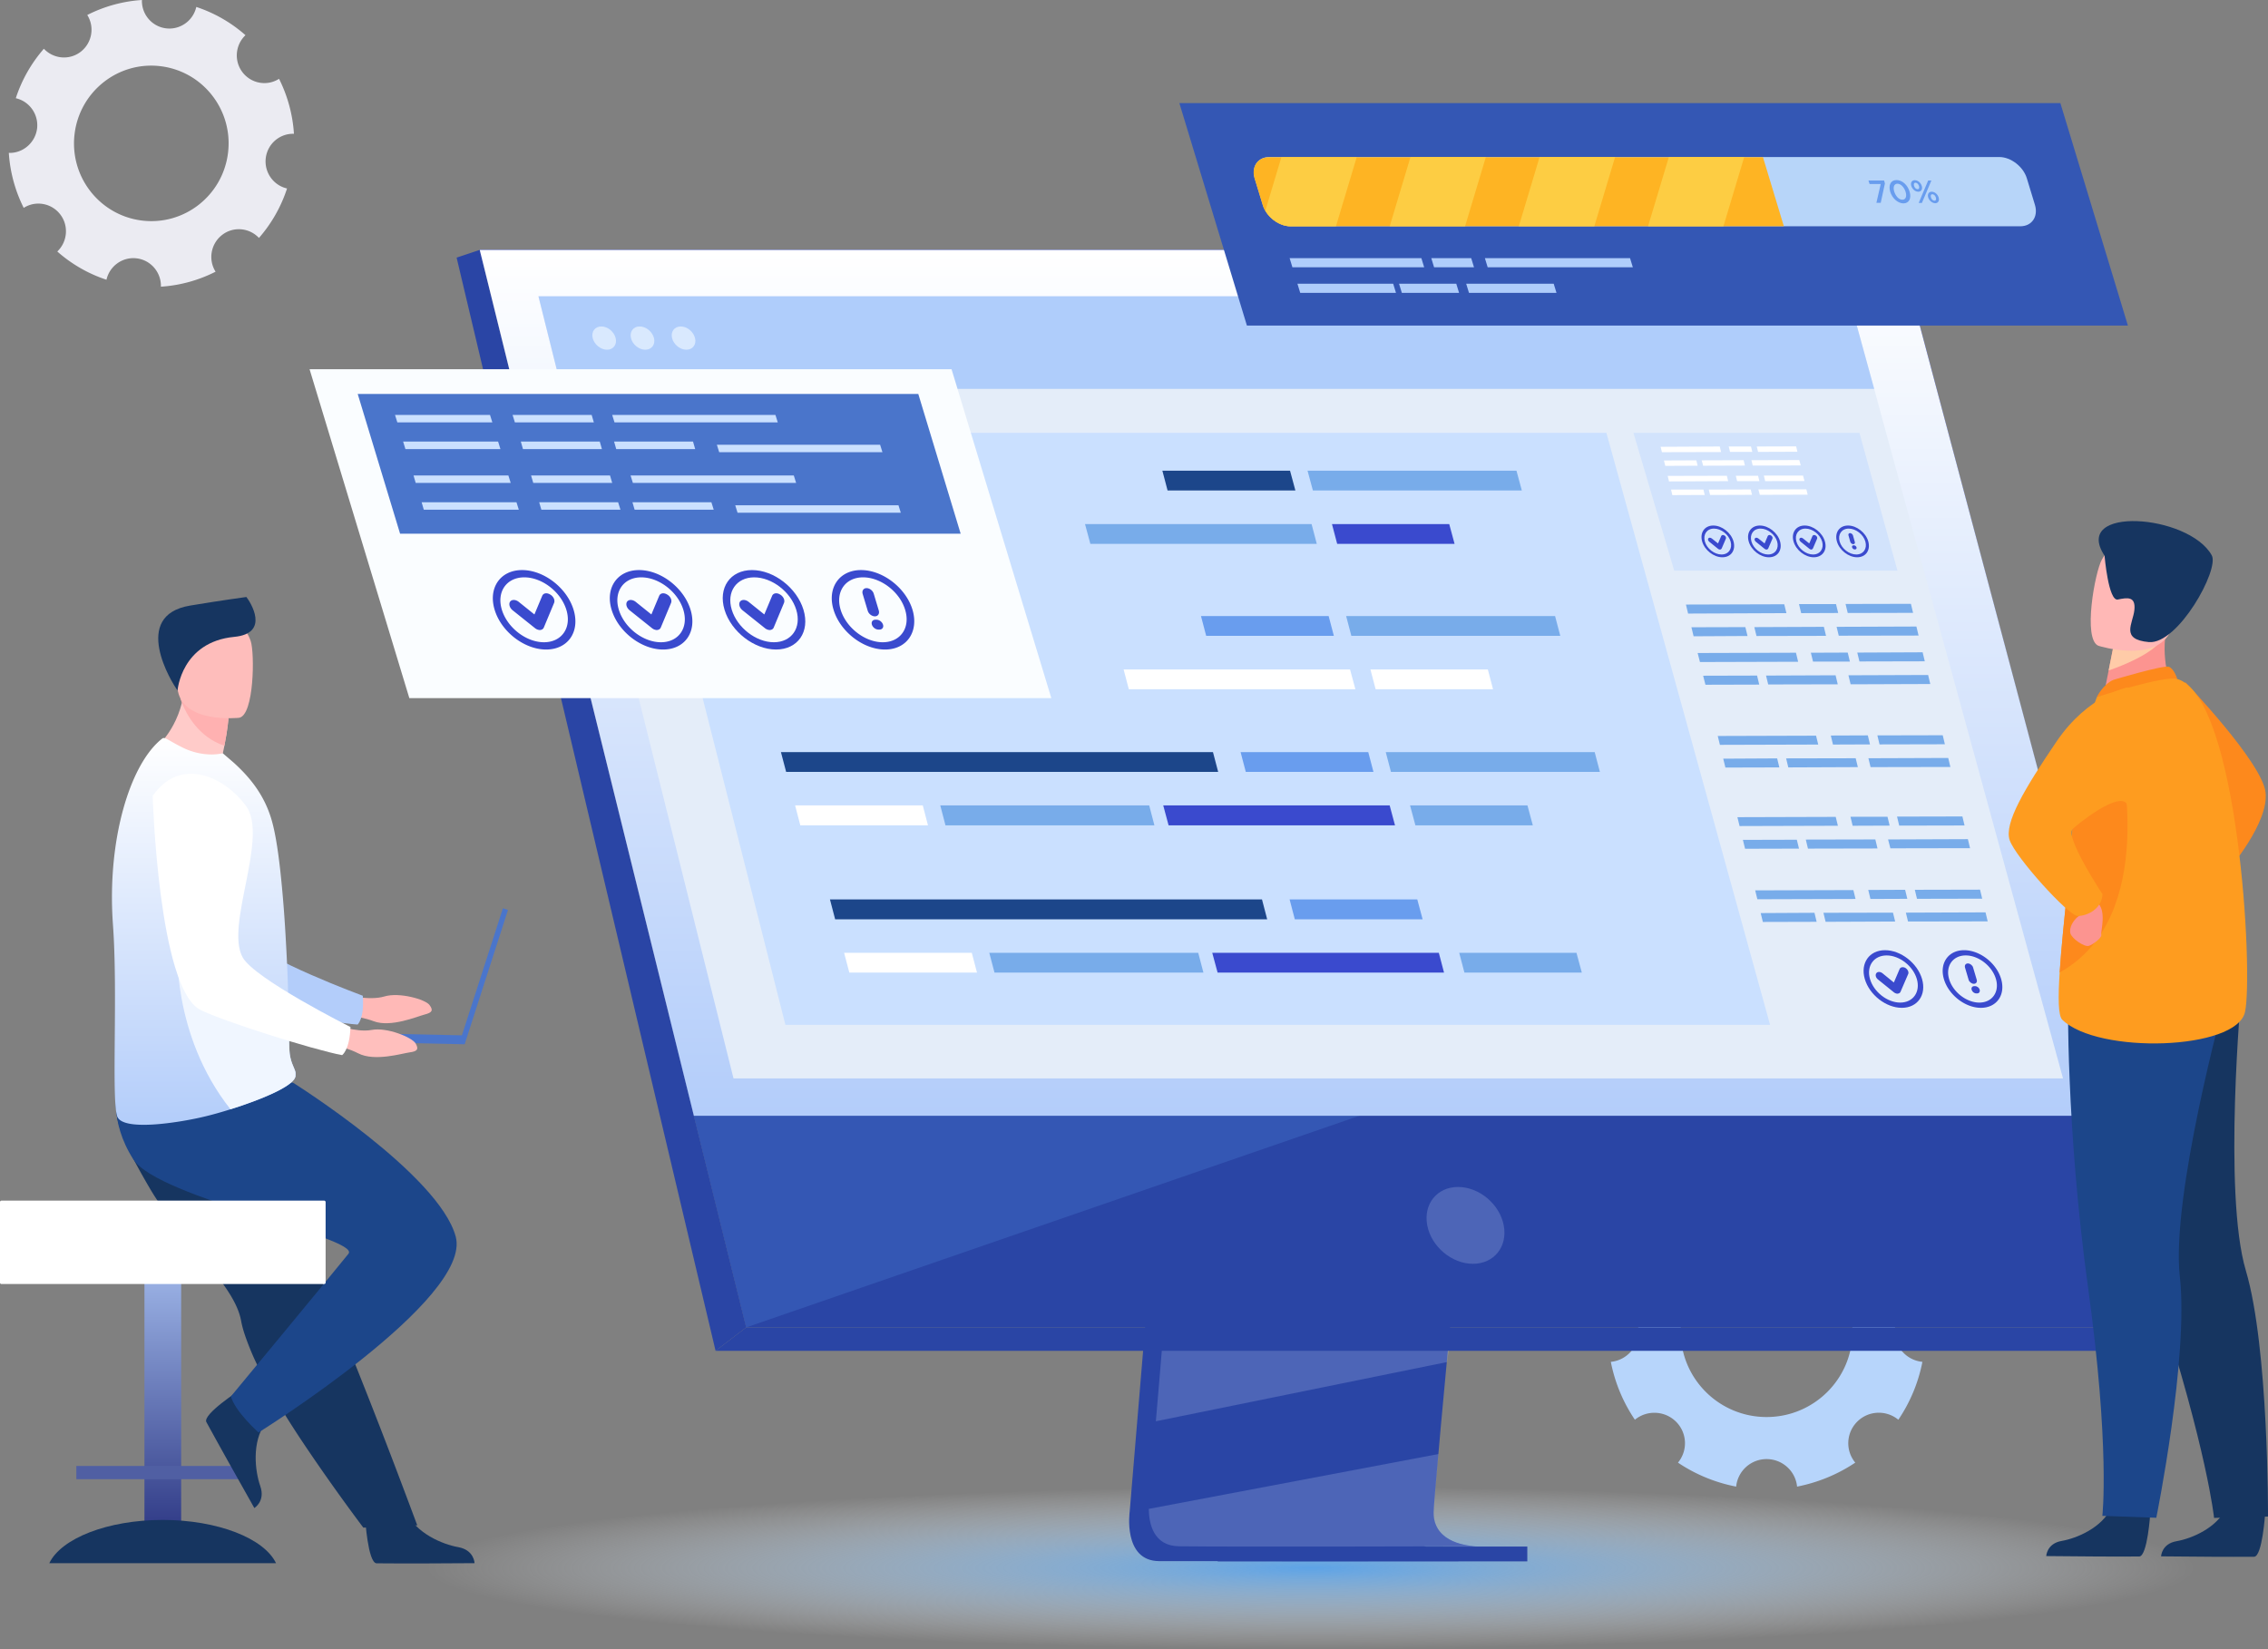 <svg xmlns="http://www.w3.org/2000/svg" width="550" height="400" fill="none"><rect width="100%" height="100%" fill="#808080" stroke="none"/><path fill="url(#a)" d="M317.923 400c119.287 0 215.988-8.826 215.988-19.713 0-10.888-96.701-19.714-215.988-19.714s-215.988 8.826-215.988 19.714c0 10.887 96.701 19.713 215.988 19.713Z"/><path fill="#95C38B" d="M55.558 333.747a9.218 9.218 0 0 1-.664.133c.243-.045.443-.089.664-.133Z"/><path fill="#B7D5FB" d="M390.632 330.312a38.211 38.211 0 0 0 5.836 14.042c2.911-2.398 7.237-2.241 9.974.47a7.37 7.37 0 0 1 .472 9.935 38.323 38.323 0 0 0 14.112 5.815 7.405 7.405 0 0 1 7.378-6.676c3.854 0 7.032 2.93 7.394 6.676a38.7 38.7 0 0 0 14.112-5.815 7.39 7.39 0 0 1 .471-9.935c2.722-2.727 7.048-2.884 9.974-.47a38.056 38.056 0 0 0 5.837-14.042c-3.76-.36-6.702-3.51-6.702-7.365 0-3.84 2.942-7.005 6.702-7.366-.991-5.124-3.021-9.872-5.837-14.057-2.91 2.398-7.236 2.241-9.974-.47-2.721-2.711-2.878-7.02-.471-9.935a38.328 38.328 0 0 0-14.112-5.814c-.362 3.745-3.524 6.676-7.394 6.676-3.854 0-7.032-2.931-7.378-6.676a38.709 38.709 0 0 0-14.112 5.814 7.388 7.388 0 0 1-.472 9.935 7.441 7.441 0 0 1-9.974.47 38.019 38.019 0 0 0-5.836 14.057c3.76.361 6.702 3.511 6.702 7.366 0 3.839-2.942 7.005-6.702 7.365Zm16.943-7.365c0-11.456 9.329-20.749 20.829-20.749s20.829 9.293 20.829 20.749-9.329 20.749-20.829 20.749-20.829-9.293-20.829-20.749Z"/><path fill="#EBEBF2" d="M2.138 37.082A34.668 34.668 0 0 0 5.753 50.42c2.872-1.837 6.714-1.186 8.845 1.569 2.13 2.755 1.769 6.659-.704 9.012a34.156 34.156 0 0 0 11.927 6.85c.742-3.33 3.918-5.625 7.361-5.185 3.443.44 5.935 3.444 5.84 6.869a34.15 34.15 0 0 0 13.258-3.636c-1.826-2.889-1.18-6.754 1.56-8.897 2.74-2.143 6.62-1.78 8.96.708a34.461 34.461 0 0 0 6.81-11.997c-3.31-.746-5.593-3.942-5.156-7.405.438-3.463 3.424-5.97 6.83-5.855a34.668 34.668 0 0 0-3.615-13.337c-2.872 1.837-6.715 1.187-8.845-1.569-2.13-2.755-1.77-6.659.704-9.012A34.157 34.157 0 0 0 47.6 1.684c-.742 3.33-3.919 5.625-7.362 5.185-3.443-.44-5.934-3.444-5.82-6.869A34.151 34.151 0 0 0 21.16 3.636c1.826 2.889 1.18 6.754-1.56 8.897-2.739 2.143-6.62 1.78-8.959-.708a34.462 34.462 0 0 0-6.81 11.997c3.31.746 5.593 3.942 5.155 7.405-.475 3.444-3.462 5.97-6.848 5.855Zm15.96-4.688c1.312-10.332 10.69-17.642 20.962-16.321 10.272 1.32 17.538 10.753 16.226 21.086C53.973 47.49 44.596 54.8 34.324 53.48c-10.272-1.32-17.539-10.753-16.226-21.086Z"/><path fill="#2A45A5" d="m290.505 168.448-16.55 198.162s-1.718 12.001 7.153 12.037c14.586.035 72.617 0 72.617 0s-10.975-2.506-10.835-8.119c.141-6.636 19.356-203.951 19.356-203.951l-71.741 1.871Z"/><path fill="#2A45A5" d="M358.424 375.046c-2.876 0-58.312.177-72.513 0-6.206-.07-7.293-5.542-7.328-9.071-.035-1.695.175-2.965.175-2.965l.421-5.154 1.087-13.131.982-11.613 1.262-14.895 1.052-12.566 11.747-140.804 71.705-1.871s-8.099 82.562-13.815 142.675c-.631 6.706-1.262 13.13-1.823 19.096-.176 1.906-.351 3.777-.526 5.612-.526 5.683-1.017 10.907-1.438 15.531-.21 2.436-.421 4.695-.596 6.742-.736 8.118-1.157 13.272-1.157 14.26 0 .565.035 1.095.14 1.589 1.227 6.353 9.573 6.565 10.625 6.565Z"/><path fill="#2A45A5" d="m116.342 60.612 40.324 163.077 5.505 22.308 18.794 75.961h348.921L460.67 60.612H116.342Z"/><path fill="#2A45A5" d="m116.342 60.612-5.61 1.871 62.799 265.158 7.434-5.683-64.623-261.346Z"/><path fill="#2A45A5" d="M173.531 327.641h346.783l9.572-5.683H180.965l-7.434 5.683ZM295.307 378.712h75.072v-3.601h-75.072v3.601Z"/><path fill="#3A4ACE" d="m512.986 273.812-56.629-209.74H117.184l-.842-3.46H460.67l56.418 212.705-4.102.495Z"/><path fill="#D9E9FE" d="m351.306 327.641-.386 2.718-70.619 14.366.982-11.577.456-5.507h69.567ZM358.424 375.046c-2.876 0-58.312.177-72.513 0-6.206-.07-7.293-5.542-7.328-9.071l70.268-13.308c-.736 8.119-1.157 13.272-1.157 14.261 0 .565.035 1.094.14 1.588 1.192 6.319 9.538 6.53 10.59 6.53Z" opacity=".2"/><path fill="#3457B4" d="m334.23 269.047-153.265 52.911-18.794-75.961 172.059 23.05Z"/><path fill="url(#b)" d="M116.342 60.612H460.67l55.857 210.023H168.272l-51.93-210.023Z"/><path fill="#D9E9FE" d="M364.665 297.214c-.982-5.153-5.961-9.318-11.08-9.318s-8.45 4.165-7.469 9.318c.982 5.154 5.961 9.319 11.081 9.319 5.119 0 8.45-4.165 7.468-9.319Z" opacity=".2"/><path fill="#E4EDF9" d="M500.293 261.564H177.879l-36.501-146.416-2.805-11.26-2.385-9.566-5.61-22.45h317.75l6.171 22.45 2.595 9.566 3.085 11.26 40.114 146.416Z"/><path fill="#AFCDFB" d="M454.499 94.322H136.188l-5.61-22.45h317.75l6.171 22.45Z"/><path fill="#D9E9FE" d="M143.727 82.003c-.386-1.553.561-2.824 2.104-2.824 1.543 0 3.085 1.27 3.471 2.824.386 1.553-.561 2.823-2.104 2.823-1.507 0-3.085-1.27-3.471-2.823ZM153.019 82.003c-.386-1.553.561-2.824 2.104-2.824 1.543 0 3.085 1.27 3.471 2.824.386 1.553-.561 2.823-2.104 2.823-1.542 0-3.12-1.27-3.471-2.823ZM162.977 82.003c-.385-1.553.561-2.824 2.104-2.824 1.543 0 3.086 1.27 3.471 2.824.386 1.553-.561 2.823-2.103 2.823-1.543 0-3.086-1.27-3.472-2.823Z"/><path fill="#CAE0FF" d="M429.253 248.574H190.467l-36.361-143.592H389.56l39.693 143.592Z"/><path fill="#D2E3FC" d="M460.144 138.409h-54.138l-9.888-33.427h54.805l9.221 33.427Z"/><path fill="#1C468A" d="M314.138 118.96h-30.997l-1.262-4.801h30.961l1.298 4.801Z"/><path fill="#78ACEA" d="M369.048 118.96H318.38l-1.297-4.801h50.667l1.298 4.801ZM319.327 131.914h-54.91l-1.297-4.8h54.945l1.262 4.8Z"/><path fill="#3A4ACE" d="M352.743 131.914h-28.471l-1.263-4.8h28.437l1.297 4.8Z"/><path fill="#699DEE" d="M323.465 154.222h-30.961l-1.263-4.8h30.962l1.262 4.8Z"/><path fill="#78ACEA" d="M378.375 154.222h-50.667l-1.263-4.8h50.668l1.262 4.8Z"/><path fill="#fff" d="M328.69 167.177h-54.946l-1.262-4.801h54.91l1.298 4.801ZM362.07 167.177h-28.472l-1.262-4.801h28.472l1.262 4.801Z"/><path fill="#1C468A" d="M295.414 187.226H190.643l-1.263-4.801h104.771l1.263 4.801Z"/><path fill="#699DEE" d="M333.072 187.226h-30.961l-1.262-4.801h30.961l1.262 4.801Z"/><path fill="#78ACEA" d="M387.983 187.226h-50.668l-1.262-4.801h50.667l1.263 4.801Z"/><path fill="#fff" d="M225.04 200.181h-30.961l-1.263-4.836h30.962l1.262 4.836Z"/><path fill="#3A4ACE" d="M338.297 200.181h-54.91l-1.298-4.836H337l1.297 4.836Z"/><path fill="#78ACEA" d="M279.95 200.181h-50.667l-1.262-4.836h50.667l1.262 4.836ZM371.713 200.181h-28.472l-1.298-4.836h28.472l1.298 4.836Z"/><path fill="#1C468A" d="M307.301 222.983H202.529l-1.262-4.836h104.771l1.263 4.836Z"/><path fill="#699DEE" d="M344.994 222.983h-30.996l-1.263-4.836h30.962l1.297 4.836Z"/><path fill="#fff" d="M236.927 235.902h-30.962l-1.262-4.801h30.962l1.262 4.801Z"/><path fill="#3A4ACE" d="M350.184 235.902h-54.911l-1.297-4.801h54.945l1.263 4.801Z"/><path fill="#78ACEA" d="M291.837 235.902H241.17l-1.263-4.801h50.668l1.262 4.801ZM383.599 235.902h-28.471l-1.263-4.801h28.437l1.297 4.801ZM433.215 148.715l-23.843.106-.526-2.188 23.843-.071.526 2.153ZM445.768 148.68l-8.976.036-.526-2.189h8.976l.526 2.153ZM463.931 148.645l-15.849.036-.526-2.189 15.849-.035.526 2.188ZM423.783 154.258l-13.079.07-.526-2.188 13.079-.035.526 2.153ZM442.822 154.223l-16.865.035-.526-2.153 16.865-.071.526 2.189ZM465.264 154.152l-19.356.035-.526-2.153 19.356-.071.526 2.189ZM436.055 160.505l-23.808.07-.561-2.188 23.843-.071.526 2.189ZM448.608 160.47h-8.941l-.526-2.153 8.941-.036.526 2.189ZM466.771 160.399l-15.849.036-.526-2.153 15.849-.071.526 2.188ZM426.623 166.047l-13.044.035-.561-2.188 13.079-.035.526 2.188ZM445.663 165.976l-16.866.036-.526-2.154 16.866-.07.526 2.188ZM468.103 165.906l-19.32.07-.526-2.188 19.32-.071.526 2.189Z"/><path fill="#fff" d="m417.366 109.64-14.341.036-.316-1.306 14.342-.071.315 1.341ZM424.94 109.606h-5.4l-.315-1.306h5.399l.316 1.306ZM435.88 109.571l-9.538.035-.315-1.306 9.537-.035.316 1.306ZM411.686 112.959l-7.854.036-.316-1.307 7.854-.035.316 1.306ZM423.152 112.924l-10.133.035-.351-1.306 10.169-.035.315 1.306ZM436.686 112.889l-11.641.035-.316-1.306 11.607-.035.35 1.306ZM419.084 116.7l-14.341.071-.315-1.342 14.341-.035.315 1.306ZM426.658 116.7h-5.4l-.315-1.306h5.4l.315 1.306ZM437.598 116.665l-9.537.036-.316-1.342h9.502l.351 1.306ZM413.404 120.054l-7.854.035-.316-1.341h7.855l.315 1.306ZM424.87 120.019l-10.168.035-.316-1.306 10.169-.035.315 1.306ZM438.37 119.984l-11.606.035-.351-1.306 11.641-.035.316 1.306Z"/><path fill="#78ACEA" d="m440.929 180.59-23.843.07-.526-2.153 23.843-.071.526 2.154ZM453.482 180.554l-8.977.036-.526-2.189 8.977-.035.526 2.188ZM471.645 180.52l-15.849.035-.526-2.189 15.849-.035.526 2.189ZM431.497 186.132l-13.079.036-.526-2.154 13.079-.07.526 2.188ZM450.537 186.061l-16.866.071-.526-2.189 16.866-.035.526 2.153ZM472.978 186.026l-19.356.035-.526-2.153 19.356-.07.526 2.188ZM445.698 200.286l-23.844.07-.526-2.153 23.844-.07.526 2.153ZM458.25 200.25l-8.976.036-.526-2.189h8.976l.526 2.153ZM476.414 200.216l-15.849.035-.526-2.188 15.849-.036.526 2.189ZM436.265 205.828l-13.078.035-.526-2.153 13.079-.035.525 2.153ZM455.305 205.793l-16.865.035-.526-2.188 16.865-.036.526 2.189ZM477.746 205.722l-19.32.036-.561-2.153 19.355-.071.526 2.188ZM449.976 218.04l-23.808.071-.526-2.153 23.808-.071.526 2.153ZM462.529 218.005l-8.942.035-.525-2.188 8.941-.035.526 2.188ZM480.692 217.97l-15.814.035-.525-2.188 15.813-.035.526 2.188ZM440.544 223.582l-13.044.035-.526-2.153 13.044-.07.526 2.188ZM459.584 223.512l-16.866.07-.526-2.188 16.866-.036.526 2.154ZM482.024 223.476l-19.32.036-.526-2.154 19.32-.07.526 2.188Z"/><path fill="#3A4ACE" d="M461.196 244.444c-3.822 0-7.854-3.142-8.976-6.989-1.122-3.848 1.087-6.989 4.909-6.989s7.854 3.141 8.976 6.989c1.122 3.847-1.087 6.989-4.909 6.989Zm-3.681-12.707c-3.121 0-4.944 2.576-4.033 5.718.912 3.141 4.208 5.718 7.329 5.718 3.12 0 4.944-2.577 4.032-5.718-.912-3.142-4.208-5.718-7.328-5.718Z"/><path fill="#3A4ACE" d="M460.075 241.02a1.642 1.642 0 0 1-.772-.317l-3.892-3.142c-.526-.423-.701-1.094-.386-1.518.316-.423.982-.388 1.508.036l2.735 2.223 1.403-3.282c.21-.459.841-.565 1.402-.247.561.353.877 1.023.666 1.482l-1.858 4.306a.705.705 0 0 1-.666.424c-.035.035-.105.035-.14.035ZM480.377 244.444c-3.822 0-7.855-3.142-8.977-6.989-1.122-3.848 1.087-6.989 4.909-6.989s7.854 3.141 8.976 6.989c1.123 3.847-1.087 6.989-4.908 6.989Zm-3.682-12.707c-3.121 0-4.944 2.576-4.033 5.718.912 3.141 4.208 5.718 7.329 5.718 3.121 0 4.944-2.577 4.032-5.718-.911-3.142-4.207-5.718-7.328-5.718Z"/><path fill="#3A4ACE" d="M478.659 238.62c-.526 0-1.123-.459-1.263-.989l-.876-2.965c-.141-.529.14-.988.701-.988.526 0 1.122.459 1.262.988l.877 2.965c.175.53-.14.989-.701.989ZM479.465 240.949h-.211c-.491 0-.981-.388-1.122-.882-.14-.494.141-.882.631-.882h.211c.491 0 .982.388 1.122.882.105.459-.14.882-.631.882ZM439.843 135.162c-2.104 0-4.313-1.73-4.909-3.848-.596-2.118.596-3.847 2.7-3.847 2.103 0 4.312 1.729 4.909 3.847.631 2.154-.597 3.848-2.7 3.848Zm-1.999-6.954c-1.718 0-2.7 1.412-2.209 3.142.491 1.729 2.314 3.141 4.032 3.141s2.7-1.412 2.209-3.141c-.526-1.73-2.314-3.142-4.032-3.142Z"/><path fill="#3A4ACE" d="M439.211 133.291c-.14 0-.28-.071-.42-.177l-2.139-1.729c-.281-.247-.386-.6-.211-.812.176-.212.526-.212.807.035l1.507 1.2.772-1.8c.105-.247.456-.317.771-.141.316.177.491.565.351.812l-1.017 2.365c-.07.141-.175.212-.351.247h-.07ZM428.973 135.162c-2.104 0-4.313-1.73-4.909-3.848-.597-2.118.596-3.847 2.699-3.847 2.104 0 4.313 1.729 4.909 3.847.597 2.154-.596 3.848-2.699 3.848Zm-2.034-6.954c-1.718 0-2.7 1.412-2.209 3.142.491 1.729 2.314 3.141 4.032 3.141s2.7-1.412 2.209-3.141c-.526-1.73-2.314-3.142-4.032-3.142Z"/><path fill="#3A4ACE" d="M428.341 133.291c-.14 0-.28-.071-.421-.177l-2.139-1.729c-.28-.247-.385-.6-.21-.812.175-.212.526-.212.842.035l1.507 1.2.772-1.8c.105-.247.456-.317.771-.141.316.177.491.565.351.812l-1.017 2.365c-.07.141-.175.212-.351.247h-.105ZM417.682 135.162c-2.104 0-4.313-1.73-4.909-3.848-.596-2.118.596-3.847 2.7-3.847s4.313 1.729 4.909 3.847c.596 2.153-.596 3.848-2.7 3.848Zm-2.034-6.954c-1.718 0-2.7 1.412-2.209 3.142.491 1.729 2.314 3.141 4.033 3.141 1.718 0 2.7-1.412 2.209-3.141-.491-1.73-2.315-3.142-4.033-3.142Z"/><path fill="#3A4ACE" d="M417.051 133.291c-.14 0-.28-.071-.421-.177l-2.139-1.729c-.28-.247-.385-.6-.21-.812.175-.212.526-.212.842.035l1.507 1.2.772-1.8c.105-.247.456-.318.771-.141.316.176.491.565.351.812l-1.017 2.365c-.07.141-.175.212-.351.247h-.105ZM450.362 135.162c-2.104 0-4.313-1.73-4.909-3.848-.596-2.118.596-3.847 2.7-3.847 2.103 0 4.313 1.729 4.909 3.847.596 2.154-.597 3.848-2.7 3.848Zm-2.034-6.954c-1.718 0-2.7 1.412-2.209 3.142.491 1.729 2.314 3.141 4.032 3.141s2.7-1.412 2.209-3.141c-.491-1.73-2.314-3.142-4.032-3.142Z"/><path fill="#3A4ACE" d="M449.415 131.985c-.28 0-.596-.247-.701-.529l-.456-1.624c-.07-.282.07-.53.386-.53.28 0 .596.248.701.53l.456 1.624c.105.282-.07.529-.386.529ZM449.871 133.256h-.105c-.281 0-.526-.212-.631-.494-.071-.283.07-.494.35-.494h.105c.281 0 .526.211.631.494.071.282-.105.494-.35.494Z"/><path fill="#FFB9B7" d="M83.803 241.302s5.75 1.482 9.397.388c3.647-1.094 9.923.706 10.94 2.048 1.017 1.341.631 1.87-1.157 2.329-1.788.459-8.205 3.212-12.378 1.624-4.207-1.589-9.677-1.659-9.677-1.659l2.875-4.73Z"/><path fill="#B3CDFA" d="M34.188 191.144s6.451 46.099 17.11 50.229c5.26 2.047 28.543 6.671 35.415 7.13 0 0 1.683-1.377 1.263-6.989 0 0-24.37-9.001-27.841-13.908-5.155-7.306 3.19-29.791-3.261-36.639-6.452-6.848-17.322-9.777-22.687.177Z"/><path fill="url(#c)" d="M35.17 373.987h8.625c.07 0 .14-.07.14-.141v-78.22c0-.071-.07-.141-.14-.141h-8.626c-.07 0-.14.07-.14.141v78.22c0 .071.07.141.14.141Z"/><path fill="#163560" d="M11.957 379.141c2.875-6.001 14.095-10.484 27.49-10.484 13.394 0 24.615 4.483 27.49 10.484h-54.98Z"/><path fill="#505FA3" d="M18.584 358.774H60.38c.035 0 .07-.035.07-.071v-3.071c0-.035-.035-.07-.07-.07H18.584a.075.075 0 0 0-.07.07v3.071c0 .036.035.071.07.071Z"/><path fill="#163560" d="M36.361 288.284c1.894 3.212 4.068 6.212 6.312 9.071 6.943 8.789 14.481 16.061 15.779 22.908.245 1.377.666 2.824 1.227 4.377a66.413 66.413 0 0 0 1.999 4.942c2.945 6.424 7.328 13.625 11.711 20.191 7.574 11.33 14.727 20.755 14.727 20.755l13.079-.565c-.526-1.306-6.242-16.943-13.85-36.039-3.086-7.766-6.382-15.99-9.573-23.967l-1.262-3.177c-.982-2.436-1.929-4.836-2.876-7.166-7.153-17.896-12.868-32.156-12.868-32.156s-28.647-10.942-31.628-3.848c-2.454 5.825-.456 11.543 7.223 24.674Z"/><path fill="#163560" d="M88.536 368.163s.667 10.872 2.77 11.013c.28.035 10.59.035 10.59.035l13.184-.07s-.07-3.177-3.927-3.883c-3.857-.671-10.309-3.388-12.623-8.507-2.49-5.4-9.994 1.412-9.994 1.412ZM58.241 337.101s-9.116 5.895-8.205 7.801c.105.247 5.155 9.318 5.155 9.318l6.486 11.543s2.735-1.624 1.438-5.33-2.069-10.695 1.227-15.249c3.472-4.8-6.1-8.083-6.1-8.083Z"/><path fill="#1C468A" d="M71.04 262.587s35.449 22.238 39.482 37.381c3.997 15.143-47.828 47.476-47.828 47.476s-5.68-5.048-6.697-8.754c0 0 23.423-28.274 28.507-34.592 3.12-3.883-46.18-13.484-52.175-22.909-6.031-9.424-3.857-17.366-3.857-17.366l42.568-1.236Z"/><path fill="#fff" d="M.35 311.439h78.263c.176 0 .351-.141.351-.353v-19.52a.353.353 0 0 0-.35-.353H.35a.353.353 0 0 0-.351.353v19.52c0 .177.14.353.35.353Z"/><path fill="#FFCBC9" d="M53.928 183.238c3.542 2.188 5.47 5.012 5.47 5.012-8.626 2.259-22.897-5.789-22.897-5.789s5.54-3.741 7.61-12.001c.105-.424.21-.847.28-1.271.28-1.376.42-2.894.456-4.518l3.962 3.565 6.592 5.93s-.14 2.471-.982 6.707c-.14.741-.315 1.518-.49 2.365Z"/><path fill="url(#d)" d="M27.385 224.183c1.227 16.696-.386 42.11 1.017 46.523 1.192 3.812 14.972 1.553 20.477.282 2.034-.459 4.488-1.13 7.048-1.941 7.083-2.224 14.832-5.366 15.673-7.731.035-.106.07-.176.07-.282.07-.353.07-.671 0-.988-.28-1.201-1.332-2.471-1.472-5.436-.14-3.318-.105-7.201-.245-11.366 0-.459 0-.989-.07-1.447V241.338c-.106-4.66-.351-9.566-.632-14.437a326.814 326.814 0 0 0-.631-8.966c-.631-7.483-1.438-14.154-2.56-18.355-1.788-6.848-5.785-11.33-9.397-14.613l-2.63-2.259c-2.91.635-6.381.212-9.502-1.271-3.366-1.624-4.558-2.788-5.154-2.33-7.855 6.072-13.465 24.638-11.992 45.076Z"/><path fill="#F0F6FF" d="M55.892 269.047c7.083-2.224 14.832-5.365 15.674-7.73.035-.106.07-.177.07-.283v-.988c-.28-1.2-1.333-2.471-1.473-5.436-.14-3.318-.105-7.201-.245-11.366 0-.459 0-.988-.07-1.447V241.338l-26.824-12.213s-1.543 21.743 12.868 39.922Z"/><path fill="#FFB1B1" d="M55.401 174.166s-.14 2.471-.982 6.707c-6.416-2.083-9.327-7.942-10.308-10.413-.281-.706-.386-1.13-.386-1.13s.245-.07.666-.141c.912-.176 2.595-.565 4.418-.953l6.592 5.93Z"/><path fill="#FEBDBB" d="M57.996 174.095s-14.131 1.588-14.973-7.271c-.841-8.86-3.26-14.614 5.716-16.026 8.976-1.412 11.045 1.801 12.062 4.695.982 2.894.841 17.967-2.805 18.602Z"/><path fill="#163560" d="M43.058 167.459s.912-11.754 13.745-12.989c8.801-.848 3.892-8.472 2.946-9.672 0 0-6.733.918-13.64 2.083-14.482 2.4-4.453 18.743-3.05 20.578Z"/><path fill="#4A75CB" d="m111.45 252.871 1.234.403 10.506-32.564-1.234-.404-10.506 32.565Z"/><path fill="#4A75CB" d="m76.965 252.518 35.688.767.045-2.153-35.688-.767-.045 2.153Z"/><path fill="#FFBFBD" d="M80.822 248.397s5.54 2.118 9.292 1.412 9.783 1.8 10.66 3.247c.841 1.448.42 1.942-1.403 2.189-1.858.247-8.486 2.294-12.483.247s-9.432-2.718-9.432-2.718l3.366-4.377Z"/><path fill="#fff" d="M37.027 193.05s1.368 46.558 11.501 51.853c5.014 2.612 27.63 9.777 34.433 11.013 0 0 1.823-1.165 2.034-6.813 0 0-23.248-11.648-26.158-16.907-4.313-7.836 6.452-29.262.771-36.781-5.645-7.553-16.164-11.683-22.58-2.365Z"/><path fill="#3457B4" d="M516.029 78.972H302.382L286 25h213.647l16.382 53.972Z"/><path fill="#B7D5F9" d="m491.522 43.264 1.963 6.44c.846 2.828-.745 5.178-3.554 5.178H312.942c-2.81 0-5.822-2.316-6.702-5.179l-1.963-6.44c-.847-2.828.744-5.179 3.554-5.179H484.82c2.843 0 5.856 2.351 6.702 5.18Z"/><path fill="#699DEE" d="M456.085 44.626h-2.708l-.271-.852h3.791l.203.716-1.015 4.702h-1.05l1.05-4.566ZM458.386 46.5c-.474-1.567.102-2.828 1.523-2.828 1.422 0 2.708 1.227 3.182 2.829.474 1.567-.102 2.828-1.523 2.828-1.388-.035-2.708-1.261-3.182-2.828Zm3.723 0c-.338-1.056-1.151-1.942-1.963-1.942-.846 0-1.117.852-.778 1.943.338 1.056 1.117 1.942 1.963 1.942.846 0 1.117-.852.778-1.942ZM463.497 45.103c-.237-.75.102-1.397.846-1.397.745 0 1.456.614 1.693 1.397.237.75-.102 1.397-.847 1.397-.778 0-1.455-.647-1.692-1.397Zm4.096-1.328h.778l-2.302 5.451h-.778l2.302-5.451Zm-2.234 1.328c-.136-.443-.474-.783-.846-.783-.373 0-.474.34-.339.783.135.443.474.784.846.784.373 0 .474-.34.339-.784Zm2.234 2.794c-.237-.75.101-1.397.846-1.397.744 0 1.455.614 1.692 1.397.237.75-.101 1.397-.846 1.397-.745-.034-1.455-.647-1.692-1.397Zm1.861 0c-.135-.443-.474-.783-.846-.783s-.474.34-.338.783c.135.443.473.784.846.784.372 0 .474-.375.338-.784Z"/><path fill="#FEB423" d="m427.517 38.084 5.077 16.799H312.909c-2.336 0-4.84-1.602-6.093-3.783a5.405 5.405 0 0 1-.609-1.363l-1.963-6.44c-.846-2.828.744-5.179 3.554-5.179h119.719v-.034Z"/><path fill="#FDCD43" d="m329.02 38.084-5.043 16.798h-11.034c-2.336 0-4.841-1.6-6.093-3.782l3.893-12.982h18.277v-.034ZM360.33 38.084l-5.043 16.798h-18.278l5.043-16.798h18.278ZM391.672 38.084l-5.043 16.798h-18.312l5.044-16.798h18.311ZM422.982 38.084l-5.044 16.798h-18.277l5.043-16.798h18.278Z"/><path fill="#AFCDFB" d="M345.369 64.832h-31.952l-.677-2.215h31.952l.677 2.215ZM338.532 71.034h-23.22l-.677-2.215h23.22l.677 2.215ZM353.831 71.034h-13.878l-.677-2.215h13.878l.677 2.215ZM377.457 71.034h-21.223l-.677-2.215h21.223l.677 2.215ZM357.453 64.832h-9.681l-.677-2.215h9.681l.677 2.215ZM395.971 64.832H360.77l-.677-2.215h35.201l.677 2.215Z"/><path fill="#FAFDFF" d="M254.95 169.33H99.266L75.072 89.557h155.684l24.194 79.773Z"/><path fill="#4A75CB" d="M232.965 129.444H97.022L86.748 95.558h135.943l10.274 33.886Z"/><path fill="#CAE0FF" d="M119.393 102.441H96.356l-.562-1.8h23.037l.562 1.8ZM144.007 102.441h-19.145l-.561-1.8h19.18l.526 1.8ZM188.609 102.441h-39.588l-.561-1.8h39.588l.561 1.8ZM121.356 108.935H98.319l-.561-1.835h23.037l.561 1.835ZM145.971 108.935h-19.145l-.526-1.835h19.145l.526 1.835ZM168.587 108.935h-19.145l-.525-1.835h19.144l.526 1.835ZM213.995 109.677h-39.587l-.561-1.8h39.587l.561 1.8ZM123.846 117.125h-23.037l-.526-1.8h23.002l.561 1.8ZM148.46 117.125h-19.144l-.526-1.8h19.144l.526 1.8ZM193.062 117.125h-39.587l-.561-1.8h39.587l.561 1.8ZM125.809 123.62h-23.037l-.526-1.8h23.002l.561 1.8ZM150.459 123.62h-19.18l-.526-1.8h19.145l.561 1.8ZM173.076 123.62h-19.18l-.526-1.8h19.145l.561 1.8ZM218.448 124.361h-39.587l-.561-1.8h39.587l.561 1.8Z"/><path fill="#3A4ACE" d="M188.188 157.541c-5.259 0-10.87-4.307-12.483-9.637-1.613-5.33 1.368-9.636 6.663-9.636 5.294 0 10.869 4.306 12.482 9.636 1.613 5.33-1.367 9.637-6.662 9.637Zm-5.295-17.508c-4.312 0-6.767 3.53-5.434 7.871 1.332 4.342 5.89 7.872 10.203 7.872s6.768-3.53 5.435-7.872c-1.332-4.341-5.891-7.871-10.204-7.871Z"/><path fill="#3A4ACE" d="M186.575 152.81a2.073 2.073 0 0 1-1.087-.458l-5.435-4.342c-.736-.6-.982-1.518-.596-2.083.421-.564 1.333-.529 2.069.036l3.822 3.071 1.893-4.519c.281-.67 1.157-.811 1.929-.317.806.459 1.227 1.376.947 2.047l-2.49 5.965c-.14.353-.491.565-.912.6h-.14ZM160.803 157.541c-5.259 0-10.869-4.307-12.482-9.637-1.613-5.294 1.367-9.636 6.662-9.636 5.259 0 10.87 4.306 12.483 9.636 1.612 5.33-1.368 9.637-6.663 9.637Zm-5.294-17.508c-4.313 0-6.768 3.53-5.435 7.871 1.332 4.342 5.891 7.872 10.203 7.872 4.313 0 6.768-3.53 5.435-7.872-1.332-4.341-5.89-7.871-10.203-7.871Z"/><path fill="#3A4ACE" d="M159.191 152.81a2.07 2.07 0 0 1-1.087-.458l-5.435-4.342c-.737-.6-.982-1.518-.596-2.083.42-.564 1.332-.529 2.068.036l3.822 3.071 1.894-4.519c.28-.67 1.122-.811 1.928-.317.807.459 1.228 1.376.947 2.047l-2.49 5.965c-.14.353-.49.565-.911.6h-.14ZM132.436 157.541c-5.259 0-10.869-4.306-12.482-9.636-1.613-5.295 1.367-9.637 6.662-9.637 5.259 0 10.87 4.307 12.483 9.637 1.613 5.33-1.368 9.636-6.663 9.636Zm-5.294-17.508c-4.313 0-6.768 3.53-5.435 7.872 1.332 4.341 5.891 7.871 10.203 7.871 4.313 0 6.768-3.53 5.435-7.871-1.332-4.342-5.89-7.872-10.203-7.872Z"/><path fill="#3A4ACE" d="M130.823 152.81a2.076 2.076 0 0 1-1.087-.458l-5.434-4.342c-.737-.6-.982-1.518-.597-2.083.421-.564 1.333-.529 2.069.036l3.822 3.071 1.894-4.519c.28-.67 1.122-.811 1.928-.317.807.459 1.227 1.376.947 2.047l-2.49 5.965c-.14.353-.491.565-.911.6h-.141ZM214.626 157.541c-5.259 0-10.869-4.307-12.482-9.637-1.613-5.294 1.367-9.636 6.662-9.636 5.259 0 10.87 4.306 12.482 9.636 1.578 5.33-1.402 9.637-6.662 9.637Zm-5.329-17.508c-4.313 0-6.768 3.53-5.435 7.871 1.332 4.342 5.89 7.872 10.203 7.872s6.768-3.53 5.435-7.872c-1.297-4.341-5.891-7.871-10.203-7.871Z"/><path fill="#3A4ACE" d="M212.172 149.493c-.737 0-1.543-.6-1.753-1.377l-1.228-4.094c-.21-.741.211-1.377.947-1.377s1.543.6 1.753 1.377l1.228 4.094c.21.742-.211 1.377-.947 1.377ZM213.294 152.705h-.281c-.666 0-1.367-.53-1.578-1.2-.21-.671.176-1.2.842-1.2h.281c.666 0 1.367.529 1.577 1.2.211.635-.175 1.2-.841 1.2Z"/><path fill="#FD891C" d="M529.883 165.395s18.655 19.448 19.518 26.766c.897 7.319-8.929 18.747-8.929 18.747l-10.589-45.513Z"/><path fill="#163560" d="M521.452 367.062s-.664 10.326-2.656 10.46c-.266.033-10.058 0-10.058 0l-12.514-.101s.099-3.041 3.751-3.675c3.651-.635 9.792-3.208 12.016-8.054 2.357-5.112 9.461 1.37 9.461 1.37ZM549.302 367.129s-.664 10.326-2.655 10.459c-.266.034-10.058 0-10.058 0l-12.515-.1s.1-3.041 3.751-3.676c3.652-.635 9.793-3.208 12.017-8.053 2.357-5.113 9.46 1.37 9.46 1.37Z"/><path fill="#163560" d="M507.842 256.087s3.22 21.085 15.336 58.478c12.116 37.427 13.743 53.6 13.743 53.6l13.078-.334s.199-40.868-5.377-59.682c-5.577-18.813-1.063-67.768-1.063-67.768l-35.717 15.706Z"/><path fill="#1C468A" d="M501.501 241.45s-.531 31.746 4.847 70.709c5.377 38.997 3.485 55.505 3.485 55.505l13.079.468s7.9-38.964 5.709-58.479c-2.19-19.515 10.822-66.9 10.822-66.9l-37.942-1.303Z"/><path fill="#FC9490" d="m526.962 167.232-6.971 4.578-10.058-1.904c.132-.802.796-4.211 1.427-7.285.033-.167.066-.368.1-.535.531-2.606.962-4.845.962-4.845l9.394-4.144 3.519-1.537c0 .067-.265 2.907-.299 3.308-.664 7.352 1.926 12.364 1.926 12.364Z"/><path fill="#FD891C" d="M512.522 164.893c.199-.067 12.116-3.609 13.411-3.174 1.294.434 2.058 2.94 2.058 2.94l-19.519 4.411s1.56-3.141 4.05-4.177Z"/><path fill="#FE9C1F" d="M544.422 245.46c-2.025 9.29-35.684 10.293-44.315 1.872-.996-.969-1.029-5.414-.631-11.462.764-11.763 3.121-29.473 3.253-38.496.067-4.377.664-8.822 1.461-12.898 1.693-8.655 4.315-15.405 4.315-15.405s16.432-5.314 19.519-4.378c14.772 4.411 18.456 71.511 16.398 80.767Z"/><path fill="#FD891C" d="M499.477 235.87c.763-11.763 3.12-29.473 3.253-38.496.066-4.377.664-8.822 1.46-12.898l9.892-1.738c-.033 0 9.56 39.765-14.605 53.132Z"/><path fill="#FC9490" d="M504.854 219.496s.664 1.637-.763 2.706c-1.428 1.07-2.324 2.841-2.025 4.144.332 1.303 3.419 3.409 4.481 3.074 1.062-.334 3.253-2.038 3.021-2.706-.233-.669 1.493-5.948-1.129-7.987-2.556-2.072-3.585.769-3.585.769Z"/><path fill="#FE9C1F" d="M516.041 166.698s-9.627 1.805-17.328 13.166c-7.701 11.362-12.78 19.816-11.353 23.926 1.395 4.111 14.274 18.379 16.498 18.379 2.224 0 5.809-1.604 6.008-5.279 0 0-9.062-13.701-7.269-15.773.763-.869 11.817-9.858 13.377-5.781 2.556 6.784.067-28.638.067-28.638Z"/><path fill="#FFCBA8" d="M524.339 154.969c-2.058 3.509-9.759 6.549-12.979 7.652.034-.167.067-.367.1-.534.531-2.607.963-4.846.963-4.846l9.394-4.143c2.091-.034 3.352.434 2.522 1.871Z"/><path fill="#FFB8B6" d="M508.904 156.64s15.137 4.778 17.925-4.745c2.822-9.524 6.672-15.339-2.888-18.78-9.527-3.442-12.481-.401-14.207 2.573-1.693 2.94-4.714 19.481-.83 20.952Z"/><path fill="#163560" d="M510.364 134.785s.93 11.095 3.22 10.627c2.291-.468 4.349-.836 4.017 2.506-.332 3.342-3.519 7.185 3.518 7.819 7.038.602 17.162-17.61 15.237-21.052-5.577-10.025-34.025-12.097-25.992.1Z"/><defs><linearGradient id="b" x1="316.435" x2="316.435" y1="60.612" y2="270.635" gradientUnits="userSpaceOnUse"><stop stop-color="#fff"/><stop offset="1" stop-color="#B3CDFA"/></linearGradient><linearGradient id="c" x1="39.482" x2="39.482" y1="295.485" y2="373.987" gradientUnits="userSpaceOnUse"><stop stop-color="#B3CDFA"/><stop offset="1" stop-color="#2B3582"/></linearGradient><linearGradient id="d" x1="49.436" x2="49.436" y1="179.007" y2="272.819" gradientUnits="userSpaceOnUse"><stop stop-color="#fff"/><stop offset="1" stop-color="#B3CDFA"/></linearGradient><radialGradient id="a" cx="0" cy="0" r="1" gradientTransform="matrix(0 19.713 -215.988 0 317.923 380.287)" gradientUnits="userSpaceOnUse"><stop stop-color="#5DA3E6"/><stop offset="1" stop-color="#fff" stop-opacity="0"/></radialGradient></defs></svg>
